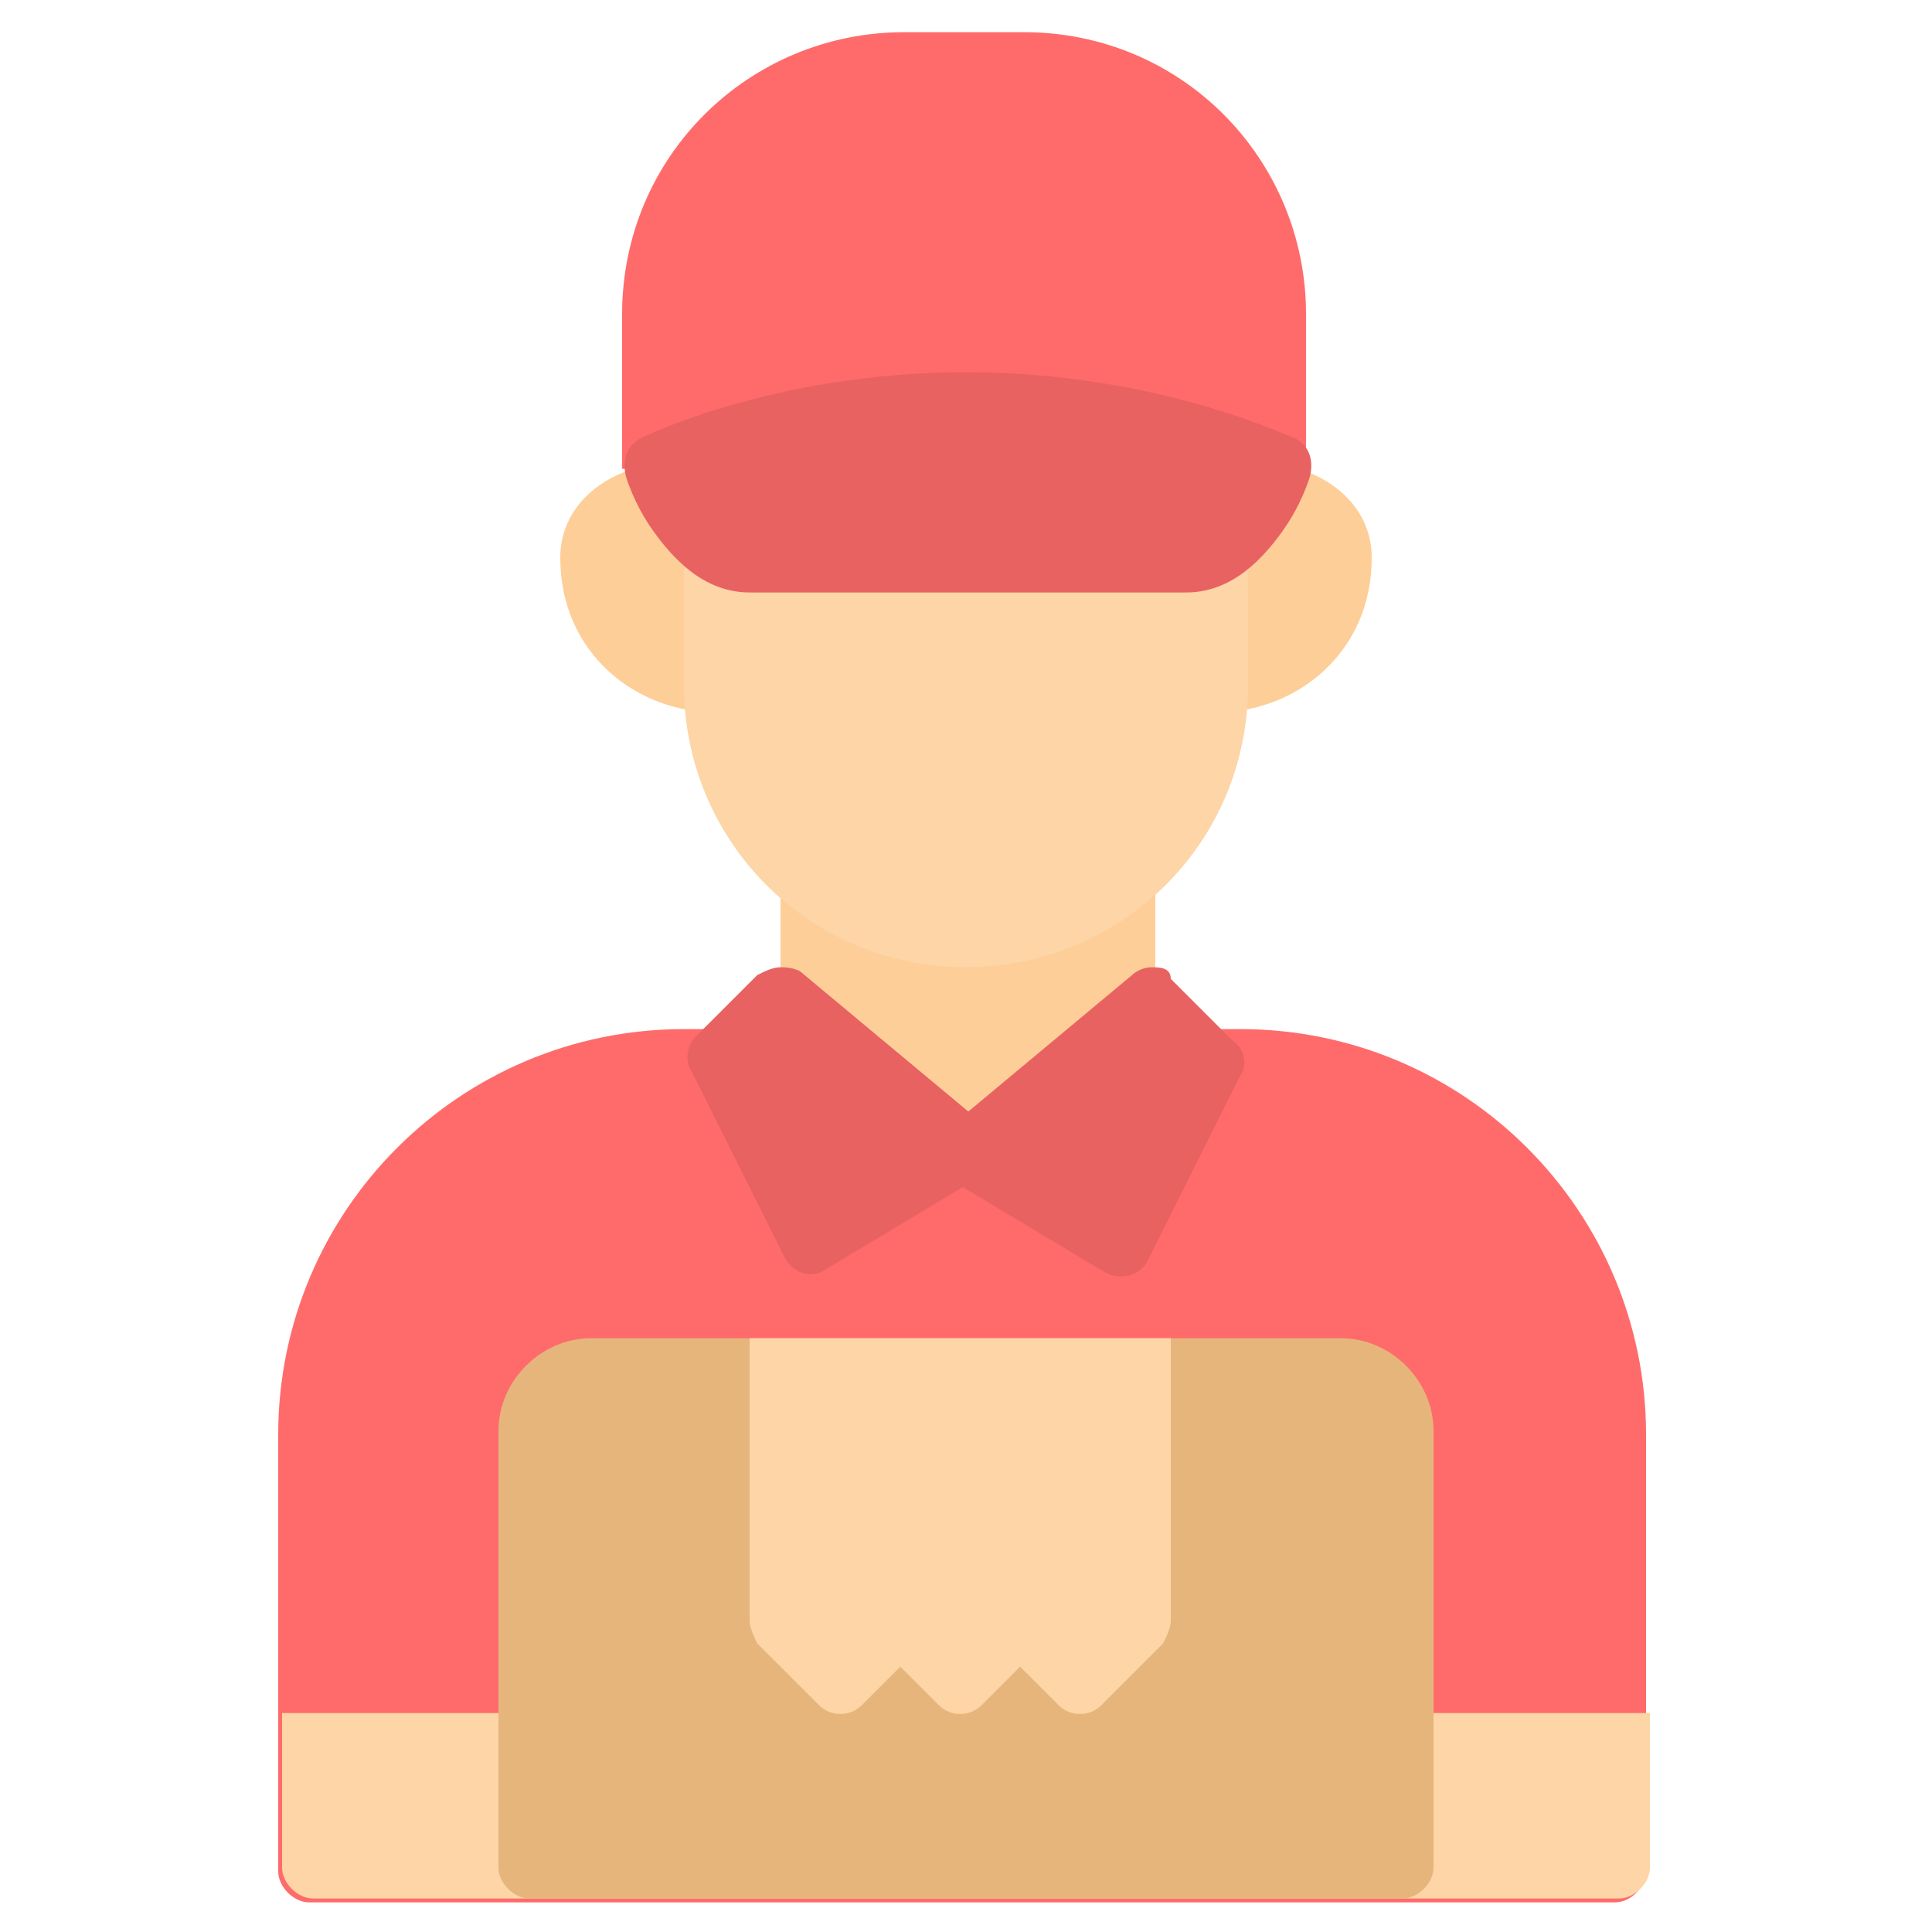 <?xml version="1.0" encoding="utf-8"?>
<!-- Generator: Adobe Illustrator 25.4.1, SVG Export Plug-In . SVG Version: 6.00 Build 0)  -->
<svg version="1.1" id="svg17040" xmlns:svg="http://www.w3.org/2000/svg"
	 xmlns="http://www.w3.org/2000/svg" xmlns:xlink="http://www.w3.org/1999/xlink" x="0px" y="0px" width="50px" height="50px"
	 viewBox="0 0 50 50" style="enable-background:new 0 0 50 50;" xml:space="preserve">
<style type="text/css">
	.st0{fill:#FDCE97;}
	.st1{fill:#FF6B6B;}
	.st2{fill:#FDD5A6;}
	.st3{fill:#E6B57C;}
	.st4{fill:#E86262;}
</style>
<g id="layer1" transform="translate(0 -280.067)">
	<path id="path3712" vector-effect="none" class="st0" d="M20.2,301.8v9.7h9.7v-9.7H20.2z"/>
	<path id="path3706" vector-effect="none" class="st0" d="M31.4,292.6c0.4-0.3,0.9-0.4,1.4-0.5c0.3,0,0.5,0,0.8,0.1
		c1,0.3,1.9,1.1,1.9,2.3c0,0,0,0,0,0c0,2.5-2,4-4,4L31.4,292.6z"/>
	<path id="path3672" vector-effect="none" class="st1" d="M23.4,280.9c-4,0-7.3,3.2-7.3,7.3v4h17.7v-4c0-4-3.2-7.3-7.3-7.3H23.4z"/>
	<path id="path3720" vector-effect="none" class="st1" d="M17.7,306.7c-5.8,0-10.5,4.7-10.5,10.5v11.3c0,0.4,0.4,0.8,0.8,0.8h33.8
		c0.4,0,0.8-0.4,0.8-0.8v-11.3c0-5.8-4.7-10.5-10.5-10.5h-4l-3.2,2.4l-3.2-2.4H17.7z"/>
	<path id="path3694" vector-effect="none" class="st0" d="M18.6,292.6c-0.4-0.3-0.9-0.4-1.4-0.5c-0.3,0-0.5,0-0.8,0.1
		c-1,0.3-1.9,1.1-1.9,2.3c0,0,0,0,0,0c0,2.5,2,4,4,4L18.6,292.6z"/>
	<path id="path3700" vector-effect="none" class="st2" d="M17.7,292.2v5.6c0,4,3.2,7.3,7.3,7.3c4,0,7.3-3.2,7.3-7.3v-5.6H17.7z"/>
	<path id="path16263" vector-effect="none" class="st2" d="M7.3,324.4v4c0,0.4,0.4,0.8,0.8,0.8h33.8c0.4,0,0.8-0.4,0.8-0.8v-4H7.3z"
		/>
	<path id="path7225" vector-effect="none" class="st3" d="M15.3,314.7c-1.3,0-2.4,1.1-2.4,2.4v11.3c0,0.4,0.4,0.8,0.8,0.8h22.6
		c0.4,0,0.8-0.4,0.8-0.8c0,0,0,0,0,0v-11.3c0-1.3-1.1-2.4-2.4-2.4H15.3z"/>
	<path id="path7232" vector-effect="none" class="st2" d="M19.4,314.7v7.3c0,0.2,0.1,0.4,0.2,0.6l1.6,1.6c0.3,0.3,0.8,0.3,1.1,0l1-1
		l1,1c0.3,0.3,0.8,0.3,1.1,0l1-1l1,1c0.3,0.3,0.8,0.3,1.1,0l1.6-1.6c0.1-0.2,0.2-0.4,0.2-0.6v-7.3H19.4z"/>
	<g>
		<path id="path7241" vector-effect="none" class="st4" d="M20.2,305.1c-0.2,0-0.4,0.1-0.6,0.2l-1.6,1.6c-0.2,0.2-0.3,0.6-0.1,0.9
			l2.4,4.8c0.2,0.4,0.7,0.6,1.1,0.3l4-2.4c0.5-0.3,0.5-1,0.1-1.3l-4.8-4C20.5,305.1,20.3,305.1,20.2,305.1L20.2,305.1z"/>
		<path id="path7245" vector-effect="none" class="st4" d="M29.8,305.1c-0.2,0-0.4,0.1-0.5,0.2l-4.8,4c-0.4,0.4-0.4,1,0.1,1.3l4,2.4
			c0.4,0.2,0.9,0.1,1.1-0.3l2.4-4.8c0.2-0.3,0.1-0.7-0.2-0.9l-1.6-1.6C30.3,305.1,30,305.1,29.8,305.1L29.8,305.1z"/>
		<path id="path3680" vector-effect="none" class="st4" d="M25,289.7c-5,0-8.4,1.7-8.4,1.7c-0.4,0.2-0.5,0.6-0.4,1
			c0,0,0.2,0.7,0.7,1.4c0.5,0.7,1.3,1.6,2.5,1.6h11.3c1.2,0,2-0.9,2.5-1.6c0.5-0.7,0.7-1.4,0.7-1.4c0.1-0.4,0-0.8-0.4-1
			C33.4,291.4,30,289.7,25,289.7L25,289.7z"/>
	</g>
</g>
</svg>
